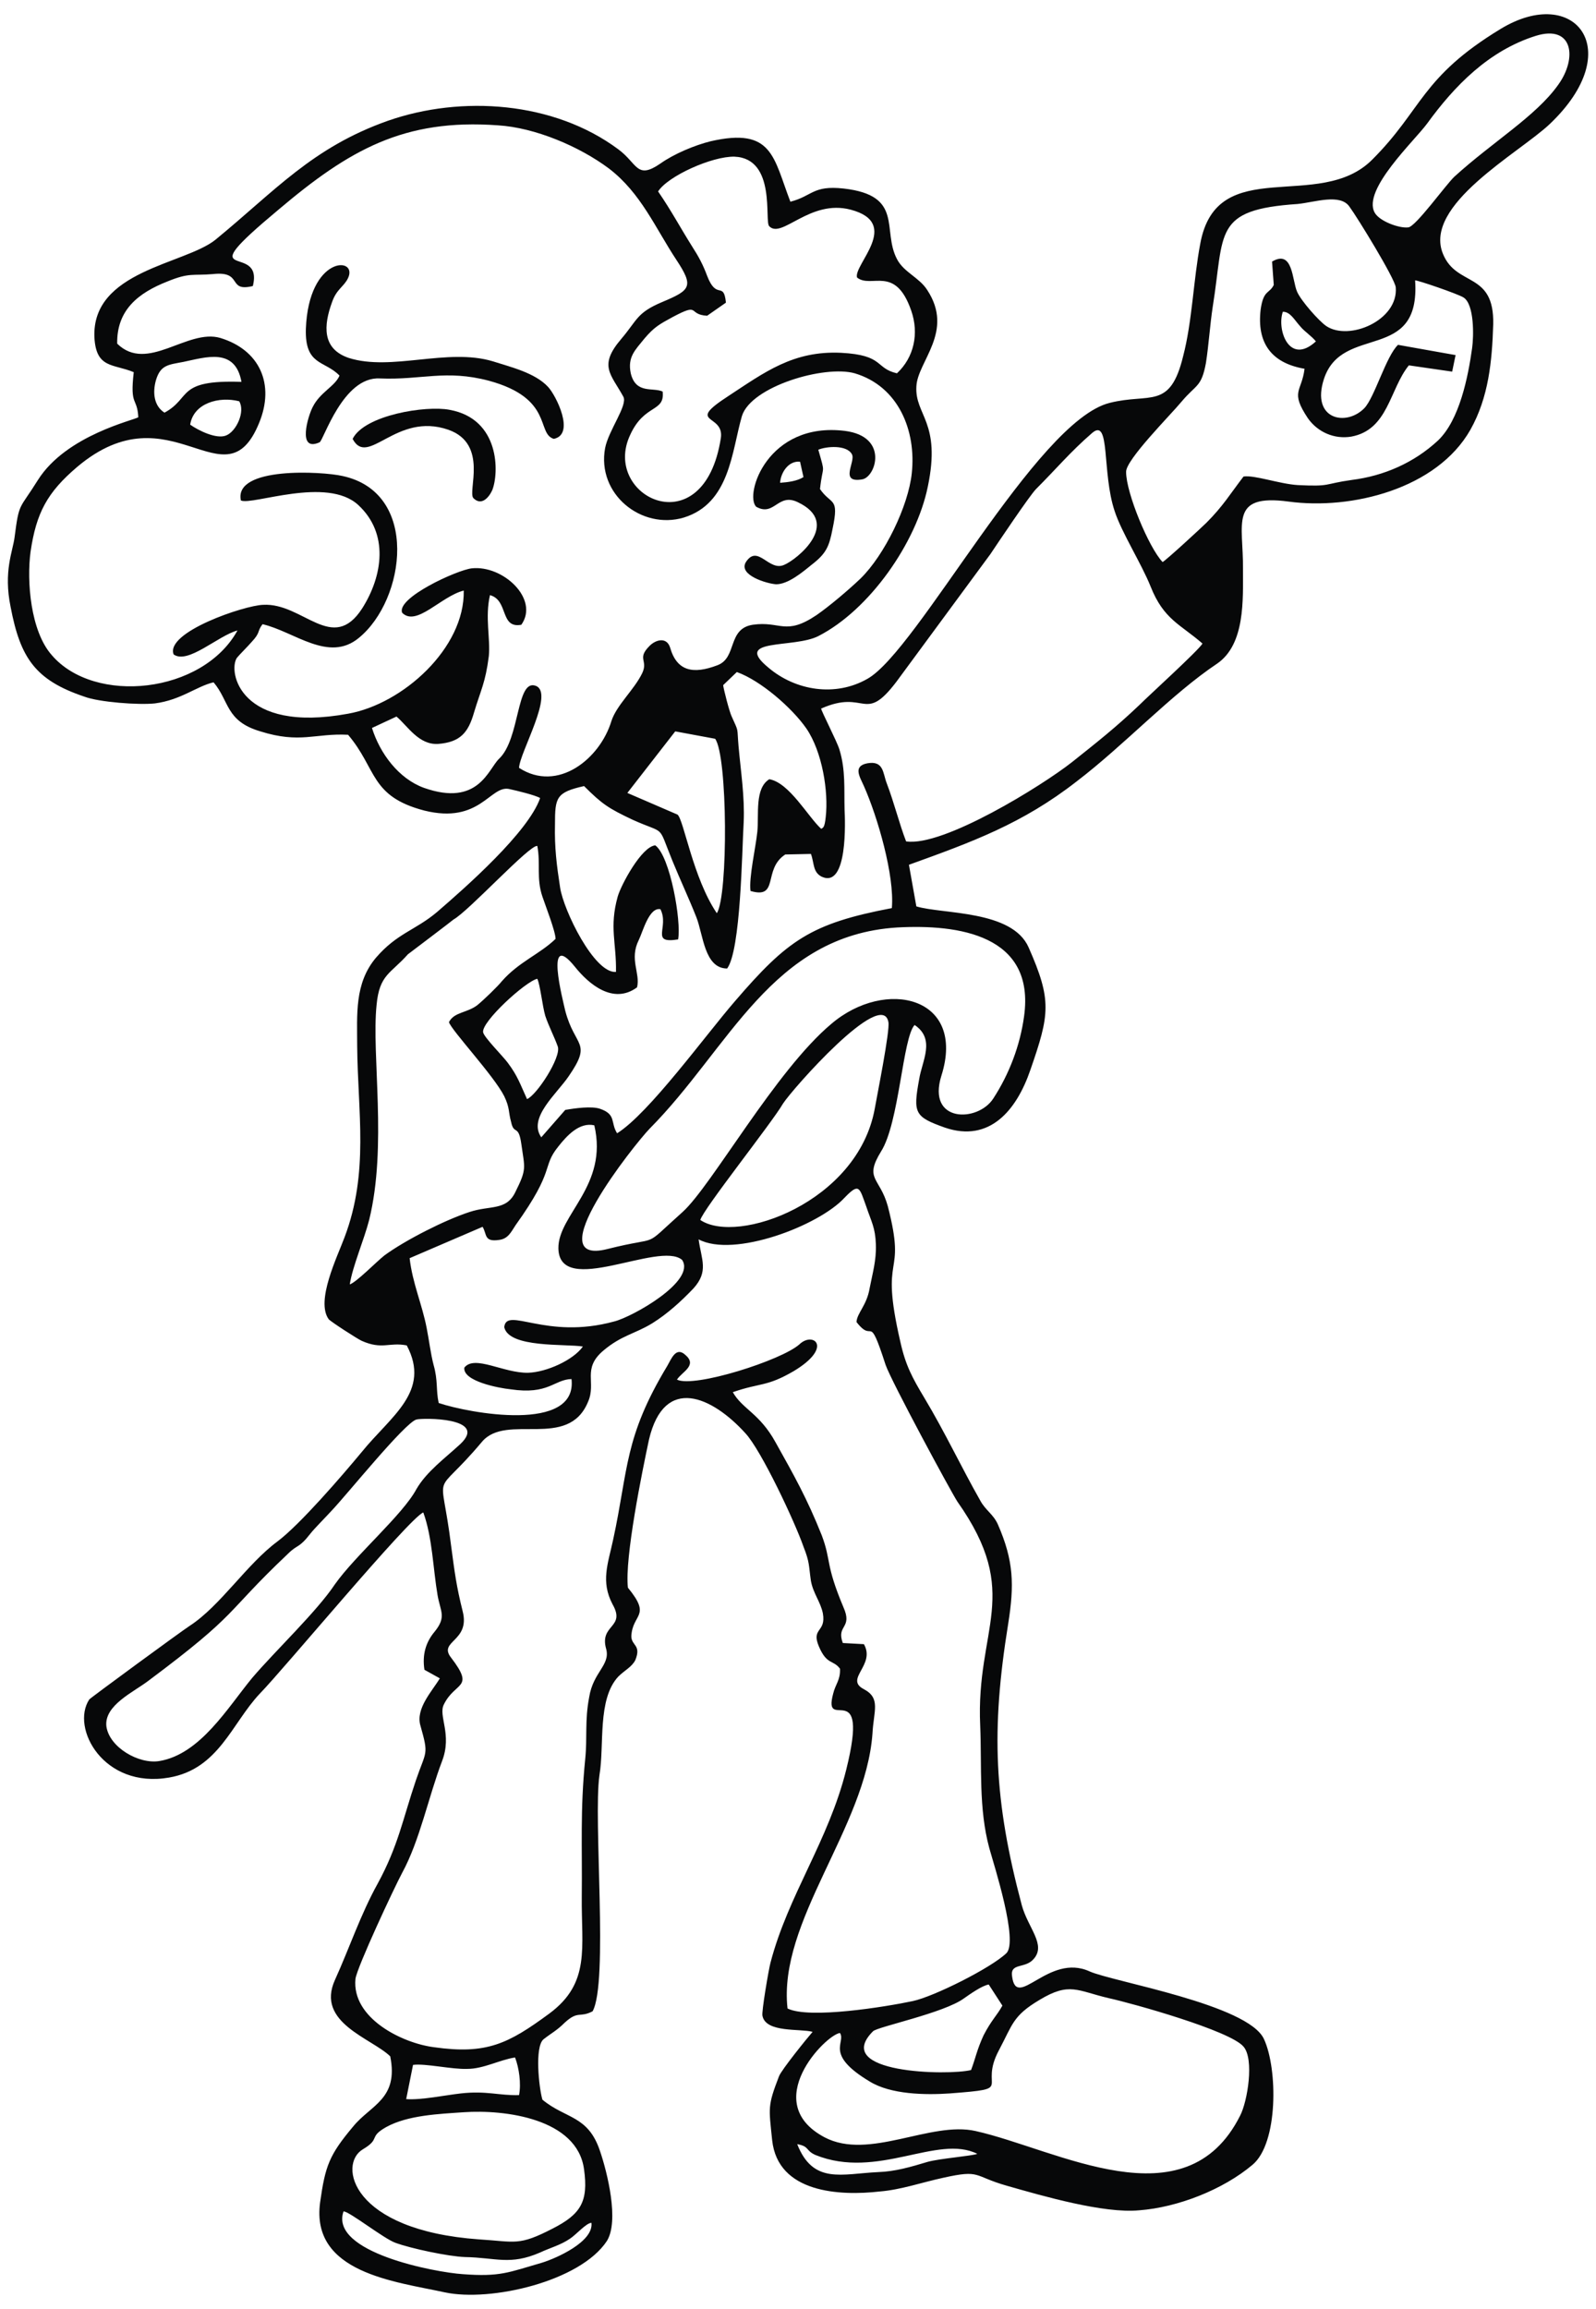 <?xml version="1.0" encoding="utf-8"?>
<!-- Generator: Adobe Illustrator 25.4.1, SVG Export Plug-In . SVG Version: 6.00 Build 0)  -->
<svg version="1.2" baseProfile="tiny" id="Layer_1" xmlns="http://www.w3.org/2000/svg" xmlns:xlink="http://www.w3.org/1999/xlink"
	 x="0px" y="0px" width="79.37px" height="114.803px" viewBox="0 0 79.37 114.803" overflow="visible" xml:space="preserve">
<g>
	<path fill-rule="evenodd" fill="#070809" d="M26.862,111.991c0.482-0.227,1.02-0.369,1.474-0.68
		c0.312-0.198,0.822-0.794,1.077-0.794c0.113,0.935-1.729,1.757-2.466,1.984c-1.672,0.482-2.069,0.709-3.94,0.567
		c-1.332-0.085-6.633-1.077-5.924-3.118c0.255-0.028,2.013,1.361,2.58,1.559c0.765,0.283,2.636,0.68,3.458,0.709
		C24.679,112.246,25.359,112.643,26.862,111.991L26.862,111.991z M23.063,105.018c2.041-0.142,5.641,0.312,5.981,2.835
		c0.227,1.616-0.17,2.239-1.559,2.948c-1.701,0.879-1.843,0.652-3.657,0.539c-6.378-0.454-7.03-3.742-5.783-4.479
		c0.907-0.539,0.255-0.595,1.162-1.106C20.285,105.16,21.844,105.103,23.063,105.018L23.063,105.018z M48.603,107.087
		c-0.312,0.113-1.843,0.227-2.466,0.397c-0.85,0.255-1.616,0.482-2.466,0.51c-1.814,0.085-3.231,0.624-4.025-1.389
		c0.624,0.113,0.397,0.312,0.907,0.539C43.643,108.391,46.619,106.095,48.603,107.087L48.603,107.087z M20.54,102.665
		c0.595-0.085,1.928,0.227,2.693,0.198c0.822,0,1.616-0.454,2.381-0.567c0.198,0.51,0.312,1.304,0.198,1.871
		c-0.992,0.028-1.616-0.227-2.891-0.085c-0.765,0.085-1.984,0.34-2.721,0.283L20.54,102.665z M41.772,101.078
		c0.312,0.482-0.794,1.049,1.474,2.409c1.049,0.652,2.778,0.68,3.997,0.595c3.317-0.255,1.389-0.198,2.438-2.154
		c0.68-1.276,0.68-1.701,2.013-2.494c1.502-0.907,1.871-0.454,3.458-0.085c1.162,0.255,6.038,1.616,6.69,2.409
		c0.539,0.624,0.198,2.721-0.17,3.43c-2.721,5.414-9.099,1.672-13.153,0.765c-2.239-0.51-5.301,1.474-7.512,0.312
		C37.747,104.536,41.063,101.163,41.772,101.078L41.772,101.078z M48.292,102.92c-1.134,0.283-6.973,0.17-4.876-1.928
		c0.227-0.227,3.543-0.907,4.535-1.644c0.283-0.198,0.879-0.624,1.219-0.68l0.68,1.049c-0.283,0.51-0.539,0.709-0.935,1.474
		C48.575,101.928,48.518,102.325,48.292,102.92L48.292,102.92z M20.71,70.577c0.283-0.085,3.6-0.113,2.183,1.219
		c-0.765,0.709-1.672,1.361-2.183,2.239c-0.68,1.276-3.033,3.288-4.054,4.734c-0.907,1.361-2.948,3.288-4.11,4.649
		c-1.219,1.474-2.58,3.798-4.62,4.139c-1.02,0.17-2.494-0.68-2.636-1.729c-0.113-1.049,1.361-1.701,2.098-2.268
		c4.592-3.43,3.713-3.26,6.917-6.293c0.51-0.51,0.539-0.255,1.134-1.02c0.198-0.255,0.794-0.85,1.049-1.134
		C17.224,74.347,20.143,70.719,20.71,70.577L20.71,70.577z M45.4,99.49c-1.332,0.283-5.159,0.907-6.236,0.369
		c-0.482-4.337,3.883-8.986,4.224-13.663c0.057-1.134,0.425-1.757-0.425-2.211c-0.992-0.51,0.595-1.191,0-2.239l-1.049-0.057
		c-0.34-0.907,0.51-0.709,0.028-1.786c-0.907-2.154-0.595-2.296-1.077-3.572c-0.737-1.843-1.361-2.948-2.296-4.62
		c-0.794-1.446-1.644-1.644-2.126-2.494c1.389-0.482,1.672-0.255,3.033-1.049c1.984-1.191,0.964-1.984,0.283-1.332
		c-0.879,0.794-5.244,2.183-6.094,1.757c0.255-0.397,1.049-0.709,0.397-1.247c-0.454-0.397-0.68,0.227-0.879,0.567
		c-2.154,3.572-1.928,5.131-2.693,8.646c-0.255,1.191-0.624,2.069-0.028,3.203c0.68,1.191-0.68,0.992-0.312,2.239
		c0.198,0.794-0.652,1.134-0.85,2.381c-0.227,1.191-0.085,1.984-0.198,3.09c-0.255,2.551-0.142,4.337-0.17,6.831
		c-0.028,2.523,0.454,4.28-1.616,5.811c-2.041,1.502-3.118,2.041-5.726,1.672c-1.587-0.198-4.11-1.446-3.912-3.402
		c0.085-0.595,1.928-4.535,2.324-5.272c0.879-1.616,1.304-3.77,1.984-5.556c0.51-1.332-0.198-2.239,0.085-2.806
		c0.567-1.162,1.559-0.765,0.369-2.324c-0.68-0.85,0.964-0.794,0.567-2.324c-0.312-1.247-0.397-1.928-0.567-3.203
		c-0.51-4.167-0.992-2.211,1.531-5.216c1.219-1.446,4.28,0.425,5.272-1.984c0.425-0.964-0.312-1.644,0.765-2.551
		c0.907-0.765,1.559-0.822,2.438-1.361c0.765-0.482,1.417-1.077,2.041-1.729c0.765-0.85,0.397-1.417,0.255-2.438
		c1.757,0.935,5.981-0.68,7.257-2.069c0.737-0.765,0.737-0.51,1.077,0.425c0.255,0.765,0.454,1.049,0.482,1.899
		c0.028,0.794-0.17,1.446-0.312,2.183c-0.142,0.85-0.624,1.219-0.652,1.672c0.879,1.134,0.567-0.595,1.446,2.126
		c0.283,0.822,3.288,6.378,3.572,6.803c3.26,4.62,0.907,6.265,1.134,11.14c0.085,2.041-0.085,4.11,0.454,6.094
		c0.255,0.907,1.446,4.62,0.85,5.216C49.284,97.846,46.449,99.264,45.4,99.49L45.4,99.49z M23.999,60.996
		c0.227,0.369,0.057,0.765,0.822,0.652c0.454-0.057,0.595-0.397,0.822-0.737c2.013-2.806,1.276-2.863,2.126-3.912
		c0.425-0.539,1.049-1.219,1.786-1.049c0.709,3.005-1.814,4.45-1.786,6.123c0.057,2.466,5.017-0.397,6.151,0.567
		c0.709,1.049-2.466,2.835-3.373,3.061c-3.402,0.935-5.357-0.765-5.471,0.283c0.227,1.049,3.061,0.822,3.912,0.964
		c-0.482,0.68-1.814,1.276-2.721,1.304c-1.219,0.028-2.665-0.907-3.175-0.255c-0.085,0.68,1.729,1.02,2.296,1.077
		c1.899,0.283,2.154-0.482,3.033-0.51c0.312,2.693-5.102,1.701-6.605,1.191c-0.142-0.652-0.028-1.106-0.255-1.899
		c-0.142-0.539-0.227-1.247-0.34-1.814c-0.227-1.191-0.709-2.239-0.85-3.487L23.999,60.996z M26.21,54.646
		c-0.34-0.737-0.454-1.134-0.964-1.814c-0.255-0.34-1.162-1.247-1.219-1.502c-0.113-0.51,2.126-2.551,2.693-2.665
		c0.142,0.283,0.255,1.361,0.397,1.843c0.17,0.51,0.454,1.049,0.624,1.531C27.91,52.577,26.692,54.448,26.21,54.646L26.21,54.646z
		 M34.827,60.656c0.142-0.539,3.572-4.847,4.11-5.783c0.454-0.709,4.932-5.783,5.244-4.054c0.085,0.425-0.567,3.657-0.68,4.309
		C42.651,59.777,36.669,61.903,34.827,60.656L34.827,60.656z M44.606,46.114c3.061-0.17,6.888,0.368,6.321,4.422
		c-0.198,1.446-0.737,2.863-1.531,4.082c-0.765,1.191-3.317,1.219-2.58-1.134c1.247-3.94-2.778-4.876-5.471-2.58
		c-2.778,2.324-5.953,8.05-7.398,9.354c-2.126,1.899-0.935,1.134-3.742,1.843c-3.487,0.879,1.332-5.187,2.098-5.981
		C36.273,52.124,38.37,46.511,44.606,46.114L44.606,46.114z M17.394,63.859c0.142-0.907,0.709-2.211,0.964-3.203
		c0.907-3.685,0.113-8.192,0.369-10.687c0.142-1.531,0.709-1.559,1.559-2.523c0,0,2.211-1.672,2.268-1.729
		c0.765-0.425,3.798-3.742,4.167-3.657c0.17,0.879-0.057,1.616,0.255,2.523c0.142,0.425,0.652,1.729,0.652,2.098
		c-0.794,0.765-1.814,1.134-2.665,2.098c-0.227,0.283-0.907,0.935-1.219,1.191c-0.51,0.397-1.162,0.34-1.417,0.85
		c0.113,0.397,2.239,2.665,2.75,3.685c0.283,0.595,0.198,0.765,0.34,1.276c0.142,0.68,0.369,0.085,0.51,1.106
		c0.17,1.219,0.283,1.219-0.312,2.409c-0.454,0.907-1.247,0.624-2.268,0.964c-1.219,0.397-3.175,1.389-4.224,2.154
		C18.726,62.725,17.734,63.746,17.394,63.859L17.394,63.859z M33.58,36.363l1.984,0.368c0.624,0.85,0.652,7.795,0.085,8.674
		c-1.191-1.757-1.644-4.649-1.956-4.904l-2.494-1.077L33.58,36.363z M40.836,35.229c2.239-0.992,2.126,0.794,3.742-1.332l4.677-6.35
		c0.34-0.51,1.956-2.92,2.268-3.232c1.02-1.02,1.701-1.843,2.778-2.778c0.935-0.822,0.482,1.956,1.134,3.883
		c0.34,1.049,1.332,2.608,1.786,3.742c0.652,1.644,1.474,1.871,2.58,2.835c-0.198,0.34-2.665,2.58-3.146,3.061
		c-1.162,1.106-2.098,1.843-3.345,2.835c-1.474,1.162-6.406,4.224-8.249,3.94c-0.34-0.879-0.595-1.928-0.964-2.891
		c-0.198-0.51-0.142-1.134-0.964-0.992c-0.737,0.142-0.369,0.68-0.17,1.134c0.68,1.531,1.531,4.45,1.389,6.066
		c-4.025,0.765-5.187,1.587-7.795,4.62c-1.474,1.701-4.28,5.584-5.868,6.576c-0.34-0.539-0.028-0.935-0.85-1.219
		c-0.425-0.142-1.247-0.028-1.729,0.057l-1.191,1.361c-0.68-0.964,0.765-2.154,1.361-3.033c1.191-1.729,0.312-1.417-0.17-3.26
		c-0.113-0.51-1.049-4.082,0.482-2.183c0.68,0.85,1.899,1.899,3.09,1.02c0.17-0.709-0.397-1.389,0.085-2.353
		c0.198-0.397,0.51-1.644,1.077-1.531c0.454,0.907-0.539,1.729,0.879,1.502c0.17-0.907-0.397-4.139-1.134-4.677
		c-0.68,0.057-1.701,1.956-1.871,2.551c-0.425,1.531-0.057,2.296-0.085,3.742c-1.077,0.085-2.608-3.061-2.778-4.195
		c-0.17-1.106-0.283-1.984-0.255-3.146c0-1.332,0.057-1.587,1.446-1.899c0.907,0.907,1.219,1.106,2.409,1.672
		c1.701,0.765,1.219,0.17,1.984,2.041c0.369,0.907,0.822,1.871,1.191,2.806c0.34,0.85,0.397,2.551,1.531,2.551
		c0.68-0.907,0.737-5.839,0.822-7.257c0.057-1.304-0.142-2.523-0.255-3.798c-0.085-0.992,0.028-0.652-0.34-1.474
		c-0.113-0.227-0.397-1.332-0.425-1.559l0.68-0.652c1.191,0.425,2.75,1.786,3.458,2.806c0.794,1.162,1.106,3.146,0.964,4.394
		c-0.057,0.567-0.142,0.539-0.227,0.595c-0.652-0.595-1.587-2.296-2.58-2.466c-0.737,0.454-0.51,1.757-0.595,2.608
		c-0.085,0.822-0.425,2.268-0.34,2.948c1.446,0.425,0.595-1.077,1.729-1.814l1.276-0.028c0.17,0.454,0.085,0.907,0.539,1.134
		c1.304,0.595,1.162-2.806,1.134-3.345c-0.028-1.02,0.057-1.956-0.255-2.976C41.63,36.873,40.836,35.342,40.836,35.229
		L40.836,35.229z M9.457,21.113c0.17-1.077,1.446-1.417,2.438-1.162c0.312,0.51-0.142,1.502-0.652,1.701
		C10.761,21.85,9.854,21.396,9.457,21.113L9.457,21.113z M8.181,20.517c-0.539-0.34-0.595-1.02-0.425-1.616
		c0.227-0.765,0.624-0.765,1.361-0.907c1.106-0.227,2.58-0.737,2.891,0.992C8.748,18.873,9.542,19.78,8.181,20.517L8.181,20.517z
		 M63.797,15.5c0.369,0,0.567,0.397,0.85,0.709c0.227,0.283,0.567,0.482,0.794,0.765C64.109,18.193,63.485,16.379,63.797,15.5
		L63.797,15.5z M57.816,27.944c-0.68-0.709-1.814-3.43-1.814-4.479c-0.028-0.595,2.239-2.863,2.75-3.487
		c0.737-0.879,0.992-0.709,1.219-1.928c0.142-0.907,0.198-1.871,0.34-2.806c0.595-3.713,0-4.819,4.224-5.102
		c0.85-0.085,2.126-0.539,2.58,0.142c0.397,0.539,2.239,3.543,2.296,3.997c0.142,1.644-2.324,2.693-3.458,1.928
		c-0.369-0.255-1.247-1.247-1.446-1.701c-0.255-0.567-0.198-2.126-1.247-1.502l0.085,1.162c-0.227,0.454-0.51,0.227-0.652,1.219
		c-0.198,1.672,0.539,2.665,2.183,2.948c-0.142,1.162-0.737,1.106,0.17,2.466c0.482,0.68,1.304,1.049,2.154,0.907
		c1.843-0.34,1.899-2.353,2.863-3.543l2.154,0.312l0.17-0.822l-2.863-0.51c-0.595,0.567-1.162,2.608-1.672,3.146
		c-0.907,0.935-2.665,0.567-2.013-1.446c0.907-2.778,4.819-0.765,4.535-4.904c0.085-0.028,2.154,0.68,2.409,0.85
		c0.539,0.34,0.51,1.928,0.425,2.523c-0.198,1.417-0.624,3.572-1.701,4.592c-1.191,1.105-2.693,1.757-4.28,1.956
		c-1.417,0.198-1.02,0.34-2.693,0.255c-0.907-0.057-2.154-0.51-2.693-0.425c-0.652,0.85-1.02,1.474-1.843,2.296
		C59.772,26.215,57.958,27.887,57.816,27.944L57.816,27.944z M24.764,6.231c1.843,0.113,4.054,1.049,5.528,2.154
		c1.587,1.219,2.296,2.948,3.345,4.535c0.879,1.332,0.709,1.502-0.709,2.098c-1.276,0.539-1.219,0.879-2.041,1.843
		c-1.134,1.332-0.51,1.729,0.113,2.863c0.227,0.425-0.737,1.672-0.907,2.551c-0.425,2.296,1.814,4.082,3.912,3.458
		c2.296-0.709,2.381-3.288,2.891-5.046c0.454-1.474,4.11-2.551,5.613-2.126c2.183,0.652,3.061,2.863,2.835,4.961
		c-0.17,1.644-1.361,4.082-2.551,5.244c-0.595,0.567-1.531,1.361-2.183,1.814c-1.559,1.049-1.786,0.283-3.175,0.482
		c-1.276,0.198-0.765,1.644-1.757,2.013c-1.191,0.454-2.013,0.312-2.353-0.879c-0.17-0.539-0.709-0.397-1.02-0.085
		c-0.652,0.652-0.057,0.709-0.369,1.361c-0.397,0.822-1.276,1.587-1.531,2.381c-0.567,1.871-2.665,3.572-4.592,2.324
		c0.028-0.765,1.786-3.742,0.822-4.082c-0.964-0.34-0.765,2.636-1.814,3.628c-0.539,0.51-1.02,2.409-3.742,1.446
		c-1.247-0.454-2.183-1.701-2.58-2.976l1.219-0.567c0.567,0.482,1.106,1.417,2.069,1.361c1.106-0.085,1.502-0.567,1.786-1.559
		c0.34-1.134,0.567-1.474,0.737-2.806c0.085-0.879-0.198-1.928,0.057-3.033c0.935,0.255,0.482,1.672,1.559,1.474
		c0.907-1.276-0.907-2.976-2.466-2.806c-0.737,0.085-3.77,1.474-3.458,2.211c0.709,0.709,1.928-0.822,3.061-1.106
		c0.057,2.863-3.033,5.641-5.754,6.123c-5.386,0.992-5.981-2.098-5.528-2.778c0.113-0.142,0.595-0.624,0.737-0.794
		c0.454-0.482,0.255-0.51,0.539-0.879c1.587,0.369,3.288,1.928,4.791,0.68c2.324-1.899,3.033-7.228-0.822-8.05
		c-0.992-0.227-5.414-0.482-5.046,1.219c0.567,0.255,4.28-1.219,5.839,0.227c1.531,1.417,1.219,3.515,0.198,5.131
		c-1.474,2.296-2.948-0.283-4.932-0.17c-0.935,0.028-4.876,1.361-4.45,2.466c0.709,0.51,2.211-0.935,3.175-1.191
		c-1.729,3.146-7.115,3.713-9.241,1.219c-1.049-1.191-1.247-3.657-1.049-5.131c0.283-1.928,0.822-2.948,2.324-4.224
		c4.677-3.94,7.342,1.984,9.043-2.183c0.794-1.928,0.028-3.628-1.928-4.224c-1.644-0.482-3.628,1.757-5.131,0.283
		c-0.028-1.672,1.049-2.523,2.494-3.09c1.106-0.454,1.247-0.283,2.268-0.369c1.531-0.17,0.68,0.907,1.984,0.595
		c0.567-2.268-3.345,0.057,1.276-3.798C17.366,7.45,20.087,5.89,24.764,6.231L24.764,6.231z M42.622,13.799
		c0.709,0.567,1.899-0.652,2.693,1.644c0.397,1.134,0.142,2.324-0.709,3.118c-1.106-0.255-0.624-0.907-2.778-1.02
		c-2.381-0.113-3.798,0.964-5.613,2.154c-2.183,1.417-0.17,0.85-0.369,2.098c-0.85,5.414-5.953,2.891-4.507-0.17
		c0.709-1.559,1.729-1.106,1.616-2.154c-0.482-0.227-1.332,0.142-1.587-0.907c-0.17-0.822,0.227-1.162,0.68-1.729
		c0.482-0.567,0.737-0.709,1.417-1.077c1.389-0.737,0.709-0.113,1.701-0.057l0.935-0.652c-0.113-1.106-0.454-0.085-0.935-1.332
		c-0.198-0.539-0.425-0.964-0.737-1.446c-0.624-0.992-1.02-1.757-1.701-2.75c0.482-0.765,2.693-1.757,3.798-1.729
		c2.098,0.085,1.474,3.232,1.729,3.458c0.624,0.652,2.013-1.361,4.054-0.822C44.862,11.106,42.424,13.175,42.622,13.799
		L42.622,13.799z M76.383,1.78c1.843-0.567,2.069,1.106,1.106,2.438c-1.106,1.559-3.26,2.835-5.159,4.564
		c-0.425,0.397-1.928,2.494-2.296,2.523c-0.454,0.057-1.446-0.312-1.672-0.737c-0.624-1.134,1.984-3.572,2.608-4.422
		C72.329,4.275,74.03,2.517,76.383,1.78L76.383,1.78z M39.306,10.029c-0.85-2.211-0.879-3.713-3.969-3.005
		c-0.794,0.198-1.814,0.624-2.494,1.106c-1.191,0.822-1.134,0-2.098-0.709C27.542,5.04,22.95,4.728,19.293,6.004
		c-3.77,1.332-5.613,3.487-8.589,5.924c-1.531,1.219-6.151,1.531-6.009,4.847c0.085,1.559,0.935,1.304,1.956,1.729
		c-0.198,1.729,0.17,1.219,0.227,2.239c-0.17,0.142-3.572,0.879-4.989,3.118c-0.935,1.502-0.935,1.077-1.162,2.835
		c-0.085,0.709-0.567,1.701-0.198,3.487c0.482,2.523,1.219,3.628,3.657,4.45c0.737,0.283,2.721,0.425,3.515,0.34
		c1.304-0.17,2.069-0.85,2.92-1.049c0.794,0.935,0.595,1.928,2.324,2.438c1.984,0.624,2.721,0.085,4.365,0.17
		c1.446,1.701,1.077,3.061,3.798,3.77c2.75,0.68,3.26-1.247,4.195-1.077c0.397,0.085,1.332,0.312,1.559,0.454
		c-0.595,1.701-3.685,4.422-5.131,5.669c-1.077,0.907-1.984,1.049-3.033,2.268c-1.077,1.276-0.935,2.835-0.935,4.394
		c0.028,3.288,0.595,6.265-0.624,9.496c-0.369,0.992-1.446,3.175-0.794,4.082c0.085,0.113,1.446,0.992,1.644,1.077
		c1.02,0.454,1.361,0.057,2.239,0.227c1.219,2.296-0.794,3.515-2.239,5.301c-0.964,1.162-3.061,3.6-4.195,4.45
		c-1.531,1.134-2.835,3.203-4.365,4.195c-0.397,0.255-4.961,3.6-4.989,3.657c-0.935,1.417,0.709,4.45,3.969,3.883
		c2.466-0.425,3.118-2.693,4.507-4.167c1.219-1.247,7.427-8.731,8.135-9.014c0.454,1.247,0.482,2.778,0.709,4.11
		c0.142,0.822,0.454,1.077-0.142,1.814c-0.454,0.539-0.624,1.162-0.51,1.899l0.765,0.425c-0.369,0.624-1.219,1.502-0.964,2.353
		c0.425,1.502,0.283,1.219-0.227,2.721c-0.652,1.928-0.879,3.26-1.899,5.131c-0.85,1.531-1.417,3.231-2.126,4.791
		c-0.964,2.126,1.814,2.891,2.75,3.798c0.425,2.126-0.964,2.409-1.843,3.487c-1.191,1.417-1.389,1.956-1.644,3.77
		c-0.482,3.515,3.742,3.94,6.208,4.479c2.268,0.482,6.718-0.539,8.05-2.551c0.624-0.992,0.028-3.402-0.34-4.479
		c-0.595-1.786-1.701-1.587-2.863-2.551c-0.17-0.567-0.397-2.636,0.057-3.005c0.397-0.312,0.652-0.425,1.049-0.822
		c0.68-0.624,0.737-0.227,1.389-0.567c0.794-1.417,0.028-9.524,0.34-11.735c0.255-1.502-0.113-3.77,0.935-4.904
		c0.312-0.312,0.68-0.482,0.85-0.822c0.312-0.765-0.198-0.709-0.198-1.191c0.057-1.134,1.02-0.964-0.17-2.409
		c-0.17-1.474,0.709-5.783,1.049-7.37c0.765-3.231,3.146-2.126,4.791-0.312c0.794,0.85,2.466,4.422,2.891,5.641
		c0.312,0.794,0.255,0.907,0.369,1.701c0.113,0.624,0.482,1.049,0.595,1.616c0.17,0.964-0.595,0.709-0.198,1.644
		s0.709,0.652,1.049,1.106c0.028,0.567-0.227,0.765-0.34,1.247c-0.539,2.013,1.843-1.02,0.652,3.77
		c-0.879,3.543-2.891,6.236-3.77,9.609c-0.085,0.312-0.454,2.466-0.397,2.636c0.17,0.85,1.871,0.624,2.494,0.794
		c-0.227,0.255-1.559,1.899-1.672,2.211c-0.567,1.474-0.51,1.531-0.34,3.175c0.283,2.636,3.373,2.778,5.357,2.551
		c1.049-0.085,2.098-0.454,3.146-0.68c1.899-0.425,1.474-0.085,3.175,0.397c1.786,0.51,4.819,1.389,6.576,1.219
		c1.899-0.142,4.167-1.02,5.641-2.268c1.276-1.077,1.247-4.762,0.567-6.236c-0.765-1.729-7.54-2.863-8.674-3.373
		c-2.041-0.935-3.628,1.956-3.855,0.255c-0.113-0.709,0.652-0.368,1.077-0.879c0.624-0.709-0.283-1.531-0.595-2.665
		c-1.389-5.216-1.531-8.702-0.68-13.975c0.312-1.956,0.283-3.146-0.51-4.961c-0.227-0.51-0.624-0.709-0.879-1.191
		c-0.935-1.644-1.757-3.402-2.778-5.102c-0.595-0.992-0.935-1.616-1.191-2.778c-1.077-4.649,0.34-3.005-0.624-6.746
		c-0.397-1.446-1.191-1.332-0.34-2.721c0.907-1.417,1.077-5.669,1.672-6.293c1.049,0.709,0.369,1.786,0.227,2.693
		c-0.312,1.701-0.227,1.871,1.276,2.409c2.239,0.765,3.572-0.879,4.252-2.863c0.964-2.778,1.077-3.458-0.085-6.094
		c-0.822-1.871-4.28-1.644-5.584-2.041l-0.369-2.069c3.146-1.134,5.641-2.041,8.334-4.139c2.381-1.814,4.706-4.337,7.002-5.868
		c1.389-0.964,1.276-3.175,1.276-4.706c0.028-2.239-0.709-3.742,2.268-3.345c3.118,0.425,7.37-0.624,9.043-3.572
		c0.907-1.616,1.077-3.402,1.134-5.244c0.057-2.636-1.814-1.843-2.494-3.487c-1.02-2.438,3.77-5.017,5.301-6.463
		c3.883-3.685,1.247-6.973-2.438-4.734c-3.968,2.409-3.883,3.997-6.378,6.491c-2.636,2.665-7.739-0.34-8.561,4.195
		c-0.34,1.786-0.397,3.855-0.85,5.584c-0.652,2.693-1.644,1.814-3.657,2.324c-3.657,0.907-9.553,12.331-12.047,13.72
		c-1.587,0.907-3.572,0.595-4.932-0.567c-1.786-1.474,1.276-0.935,2.494-1.559c2.551-1.304,4.876-4.649,5.443-7.427
		c0.68-3.231-0.652-3.543-0.567-4.989c0.057-1.247,1.899-2.721,0.539-4.791c-0.397-0.624-1.162-0.879-1.502-1.531
		c-0.765-1.446,0.369-3.175-2.665-3.515C40.411,9.207,40.411,9.746,39.306,10.029L39.306,10.029z"/>
	<path fill-rule="evenodd" fill="#070809" d="M16.884,18.675c-0.227,0.539-0.964,0.822-1.332,1.559
		c-0.227,0.425-0.794,2.268,0.34,1.757c0.198-0.085,1.162-3.288,3.005-3.175c2.069,0.085,3.26-0.454,5.414,0.113
		c3.231,0.879,2.353,2.636,3.231,2.891c1.077-0.227,0.113-2.154-0.283-2.58c-0.652-0.709-1.871-0.992-2.75-1.276
		c-2.268-0.68-5.046,0.51-7.172-0.17c-1.332-0.454-1.247-1.616-0.822-2.778c0.227-0.652,0.595-0.765,0.794-1.191
		c0.51-1.077-1.956-1.134-2.098,2.523C15.155,18.193,16.147,17.909,16.884,18.675L16.884,18.675z"/>
	<path fill-rule="evenodd" fill="#070809" d="M38.795,24.004c0.028-0.482,0.397-1.105,0.992-1.049l0.17,0.765
		C39.646,23.919,39.192,23.976,38.795,24.004L38.795,24.004z M40.695,22.36c0.397-0.17,1.417-0.255,1.672,0.227
		c0.198,0.368-0.652,1.446,0.51,1.247c0.68-0.113,1.332-2.126-0.85-2.409c-3.855-0.482-5.017,3.175-4.422,3.77
		c0.907,0.51,1.077-0.709,2.069-0.227c2.211,1.049-0.057,2.863-0.68,3.118c-0.765,0.34-1.304-1.049-1.899-0.142
		c-0.397,0.652,1.049,1.077,1.502,1.106c0.595,0,1.304-0.595,1.757-0.964c0.737-0.567,0.879-0.907,1.049-1.786
		c0.34-1.616-0.057-1.162-0.624-1.984C40.921,23.012,41.063,23.664,40.695,22.36L40.695,22.36z"/>
	<path fill-rule="evenodd" fill="#070809" d="M17.536,21.821c0.765,1.446,2.154-1.361,4.762-0.454
		c2.013,0.709,0.935,3.09,1.247,3.402c0.397,0.397,0.765-0.028,0.935-0.397c0.34-0.85,0.397-3.543-2.126-3.997
		C21.192,20.149,18.131,20.631,17.536,21.821L17.536,21.821z"/>
</g>
<g>
</g>
<g>
</g>
<g>
</g>
<g>
</g>
<g>
</g>
<g>
</g>
</svg>
